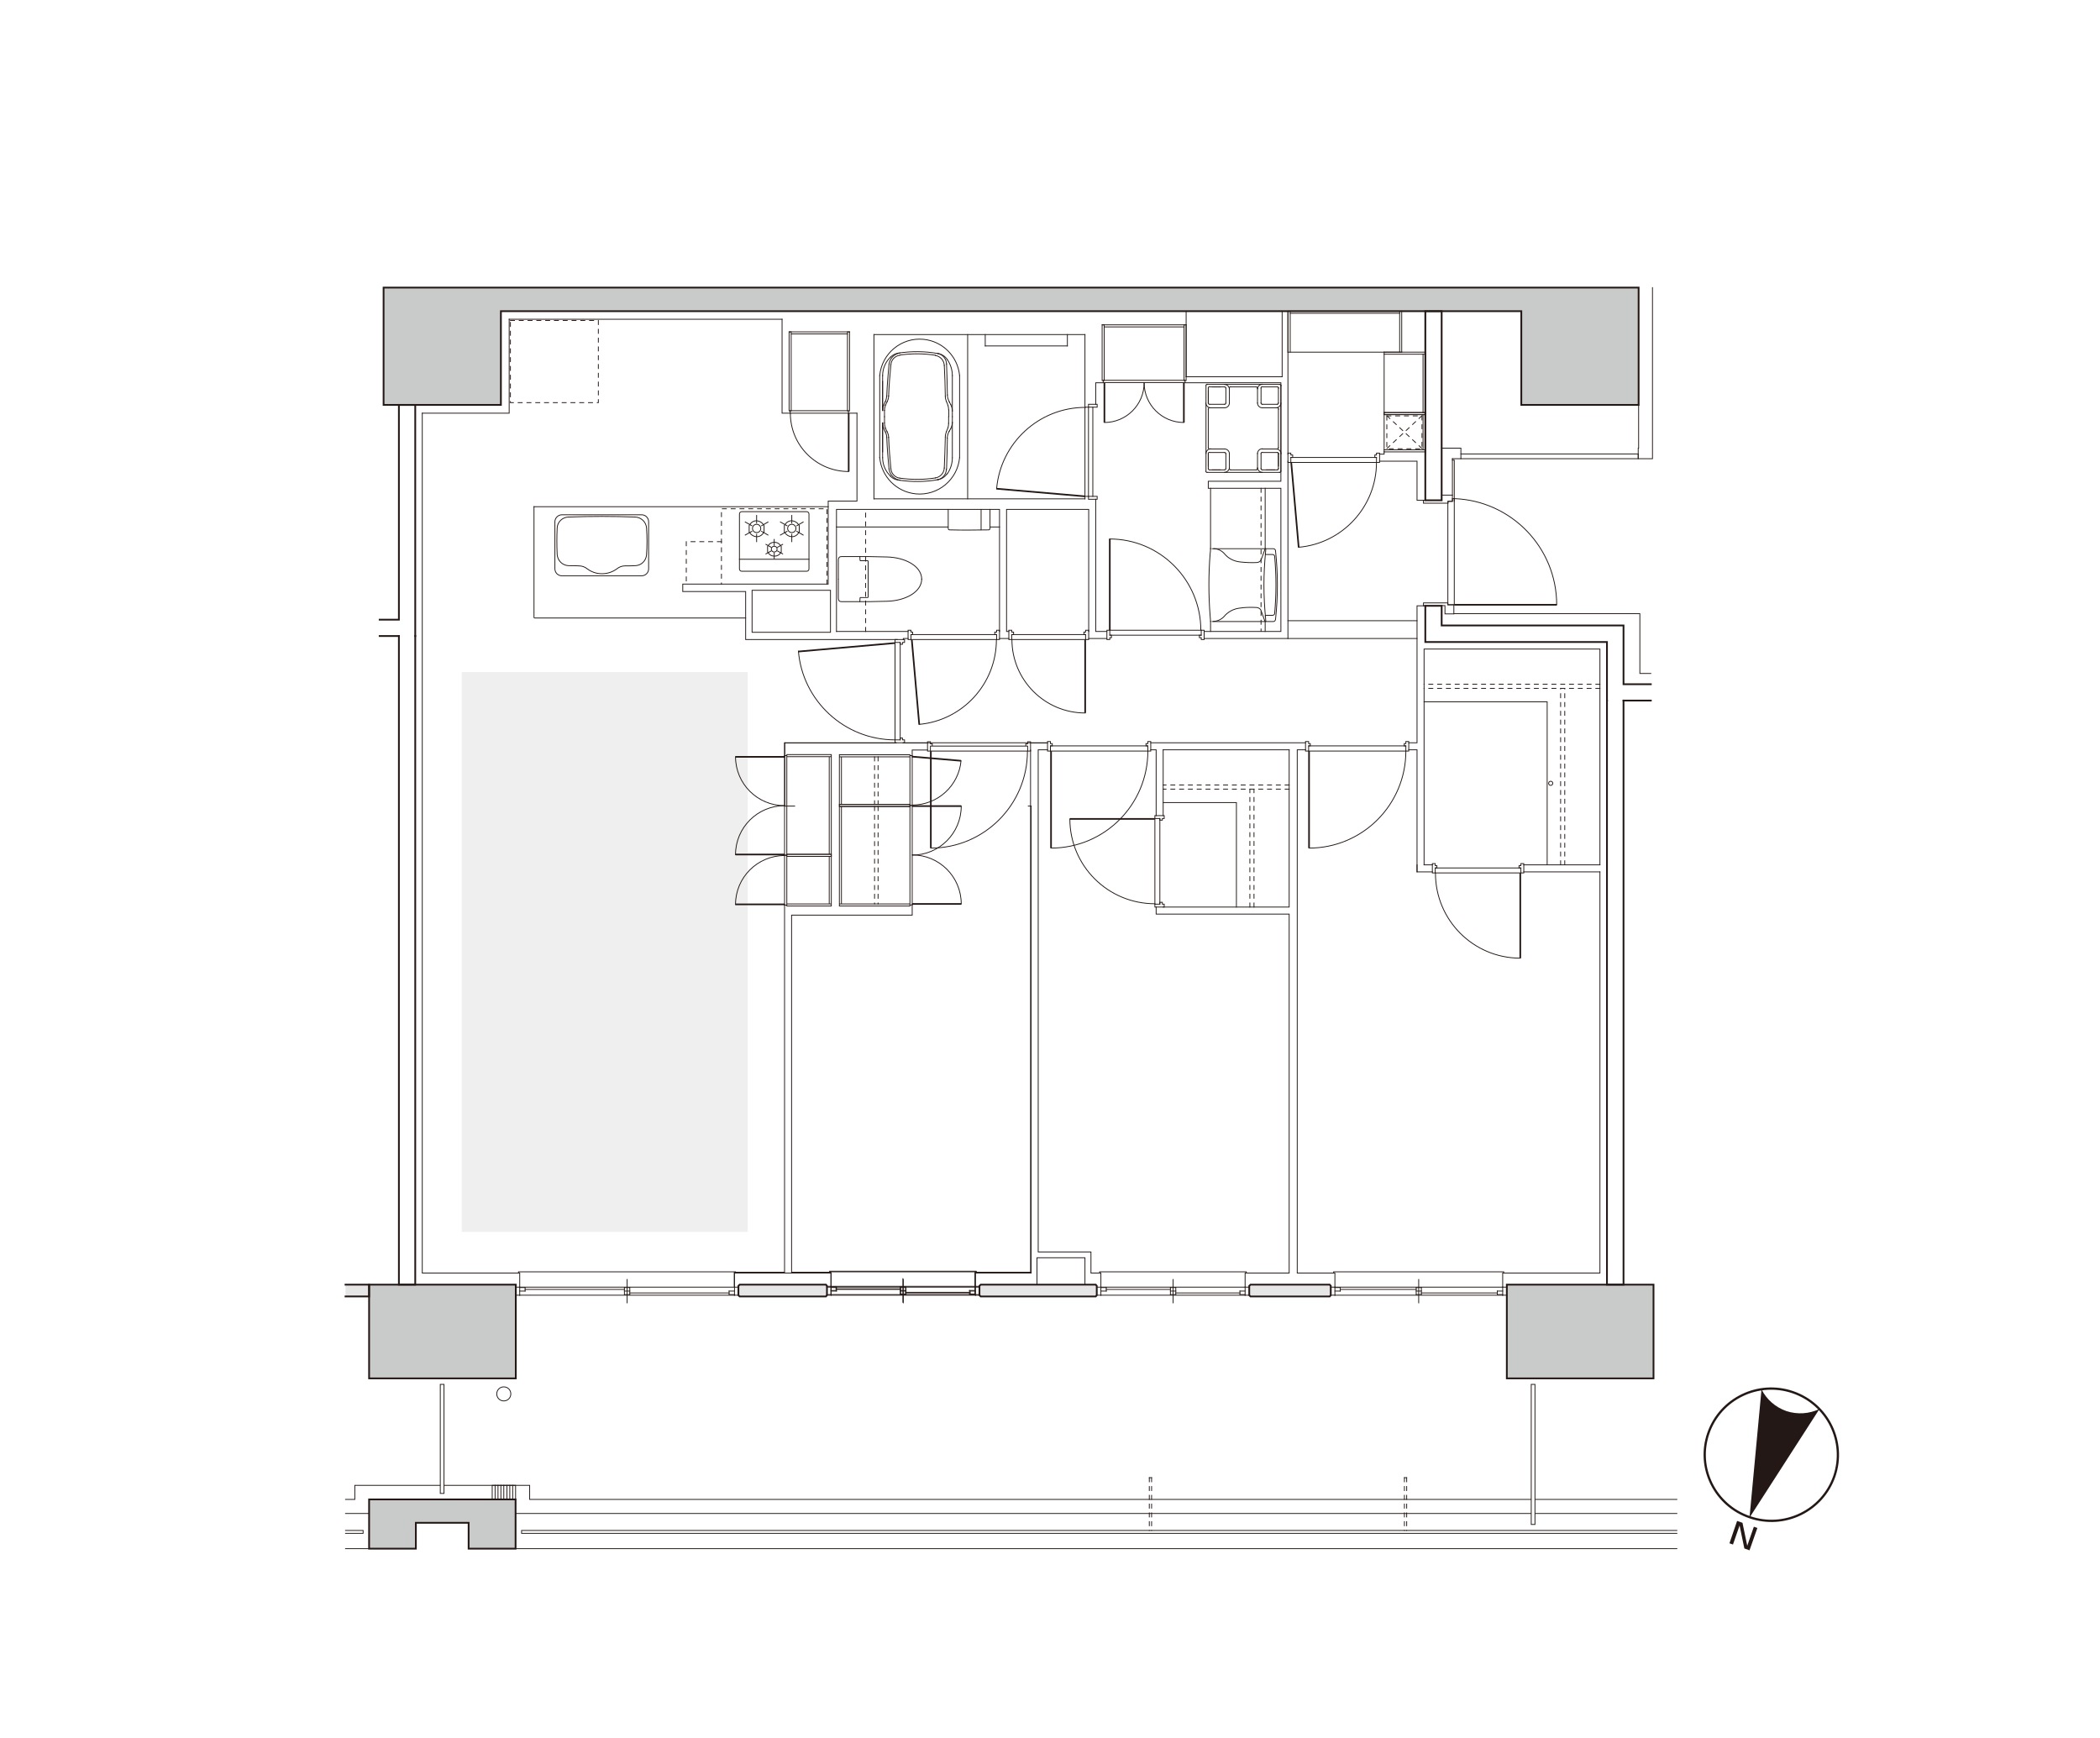 <?xml version="1.0" encoding="utf-8"?>
<!-- Generator: Adobe Illustrator 27.2.0, SVG Export Plug-In . SVG Version: 6.00 Build 0)  -->
<svg version="1.1" id="レイヤー_1" xmlns="http://www.w3.org/2000/svg" xmlns:xlink="http://www.w3.org/1999/xlink" x="0px"
	 y="0px" viewBox="0 0 1015 840" style="enable-background:new 0 0 1015 840;" xml:space="preserve">
<style type="text/css">
	.st0{fill:none;}
	.st1{fill:#F0EFEF;}
	.st2{fill:none;stroke:#231815;stroke-width:1.09;stroke-linecap:square;}
	.st3{fill:#231815;}
	.st4{fill:#C9CACA;}
	.st5{fill:url(#SVGID_00000173122248992775322810000011168315731445947285_);}
	.st6{fill:url(#SVGID_00000012455805054005795110000017467773807071230871_);}
	.st7{fill:url(#SVGID_00000168812701969464302710000009383798352536838330_);}
	.st8{fill:#E6E6E6;}
	.st9{fill:none;stroke:#231815;stroke-width:0.85;stroke-linecap:square;}
	.st10{fill:none;stroke:#231815;stroke-width:0.4;stroke-linecap:square;}
	.st11{fill:none;stroke:#231815;stroke-width:0.79;}
	.st12{fill:none;stroke:#231815;stroke-width:0.4;stroke-linecap:square;stroke-dasharray:0,0,1.98,2.26;}
	.st13{fill:none;stroke:#231815;stroke-width:0.4;stroke-linecap:square;stroke-dasharray:0,0,1.98,2.27;}
	.st14{fill:#FFFFFF;stroke:#231815;stroke-width:0.4;stroke-linecap:square;}
</style>
<pattern  y="776.7" width="1015" height="713.4" patternUnits="userSpaceOnUse" id="SVGID_0000002397818705772508520" viewBox="0 -713.4 1015 713.4" style="overflow:visible;">
	<g>
		<rect y="-713.4" class="st0" width="1015" height="713.4"/>
	</g>
</pattern>
<pattern  y="776.7" width="1015" height="713.4" patternUnits="userSpaceOnUse" id="SVGID_0000017603236034943110438" viewBox="0 -713.4 1015 713.4" style="overflow:visible;">
	<g>
		<rect y="-713.4" class="st0" width="1015" height="713.4"/>
	</g>
</pattern>
<pattern  y="776.7" width="1015" height="713.4" patternUnits="userSpaceOnUse" id="SVGID_1_" viewBox="0 -713.4 1015 713.4" style="overflow:visible;">
	<g>
		<rect y="-713.4" class="st0" width="1015" height="713.4"/>
	</g>
</pattern>
<g id="_サムネイル用">
	<rect x="223.2" y="324.8" class="st1" width="138.2" height="270.6"/>
	<g id="_イヤー_1">
		<g id="_位_タイトル">
			<g>
				<path class="st2" d="M825.7,692.7c5.8-16.7,24.1-25.6,40.9-19.8s25.7,23.9,20,40.6c-5.8,16.7-24.1,25.6-40.9,19.8
					C828.9,727.6,819.9,709.4,825.7,692.7L825.7,692.7z"/>
				<path class="st3" d="M863.4,682c-5.4-1.9-9.6-5.7-12-10.5l-5.8,62l33.8-52.5C874.6,683.3,868.9,683.8,863.4,682z"/>
				<path class="st3" d="M843.1,748.4l-2.3-11.1l-3.2,9.2l-1.7-0.6l3.7-10.8l2.6,0.9l2.3,11.1l3.2-9.2l1.7,0.6l-3.8,10.8
					L843.1,748.4L843.1,748.4z"/>
			</g>
		</g>
	</g>
</g>
<g id="_躯体アミ">
	<rect x="178.4" y="620.9" class="st4" width="70.9" height="45.3"/>
	<rect x="728.3" y="620.9" class="st4" width="70.9" height="45.3"/>
	<polygon class="st4" points="792,195.7 792,139 185.4,139 185.4,195.7 242.1,195.7 242.1,150.4 735.3,150.4 735.3,195.7 	"/>
	<g id="LINE">
		
			<pattern  id="SVGID_00000055693447315682375790000018343620410208994446_" xlink:href="#SVGID_1_" patternTransform="matrix(1.224636e-16 2 2 -1.224636e-16 -4073.248 7329.527)">
		</pattern>
		
			<rect x="688.9" y="150.4" style="fill:url(#SVGID_00000055693447315682375790000018343620410208994446_);" width="7.9" height="91.4"/>
	</g>
	
		<pattern  id="SVGID_00000065783907062602925750000014336769103598946722_" xlink:href="#SVGID_0000002397818705772508520" patternTransform="matrix(1.224636e-16 2 2 -1.224636e-16 -4073.248 7187.127)">
	</pattern>
	<polygon style="fill:url(#SVGID_00000065783907062602925750000014336769103598946722_);" points="784.7,330.7 784.7,302.3 
		696.8,302.3 696.8,292.8 688.9,292.8 688.9,310.3 776.7,310.3 776.7,338.6 776.7,620.9 784.7,620.9 784.7,338.6 797.9,338.6 
		797.9,330.7 	"/>
	
		<pattern  id="SVGID_00000060732986828753715950000000312453045347251116_" xlink:href="#SVGID_0000017603236034943110438" patternTransform="matrix(1.224636e-16 2 2 -1.224636e-16 -4578.648 7284.227)">
	</pattern>
	<polygon style="fill:url(#SVGID_00000060732986828753715950000000312453045347251116_);" points="192.8,195.7 192.8,299.5 
		183.5,299.5 183.5,307.4 192.8,307.4 192.8,620.9 200.7,620.9 200.7,307.4 200.7,195.7 	"/>
	<polygon class="st8" points="357.5,620.9 356.9,621.5 356.9,626 357.5,626.6 399.2,626.6 399.7,626 399.7,621.5 399.2,620.9 	"/>
	<polygon class="st8" points="604.4,620.9 603.8,621.5 603.8,626 604.4,626.6 642.7,626.6 643.2,626 643.2,621.5 642.7,620.9 	"/>
	<polygon class="st8" points="474,620.9 473.4,621.5 473.4,626 474,626.6 529.6,626.6 530.1,626 530.1,621.5 529.6,620.9 	"/>
	<rect x="167" y="620.9" class="st8" width="11.3" height="5.7"/>
	<g id="LWPOLYLINE">
		<polygon class="st4" points="201,748.5 201,736 226.5,736 226.5,748.5 249.2,748.5 249.2,724.7 201,724.7 201,724.7 178.4,724.7 
			178.4,748.5 		"/>
	</g>
</g>
<g id="_躯体">
	<rect x="178.4" y="620.9" class="st9" width="70.9" height="45.3"/>
	<rect x="728.3" y="620.9" class="st9" width="70.9" height="45.3"/>
	<polygon class="st9" points="792,195.7 792,139 185.4,139 185.4,195.7 242.1,195.7 242.1,150.4 735.3,150.4 735.3,195.7 	"/>
	<g id="LINE-2">
		<rect x="688.9" y="150.4" class="st9" width="7.9" height="91.4"/>
	</g>
	<g id="LINE-3">
		<polyline class="st9" points="200.7,307.4 200.7,620.9 192.8,620.9 192.8,307.4 		"/>
	</g>
	<g id="LINE-4">
		<polyline class="st9" points="784.7,338.6 784.7,620.9 776.7,620.9 776.7,338.6 		"/>
	</g>
	<g id="LINE-5">
		<line class="st9" x1="784.7" y1="338.6" x2="797.9" y2="338.6"/>
		<polyline class="st9" points="797.9,330.7 784.7,330.7 784.7,302.3 696.8,302.3 696.8,292.8 688.9,292.8 688.9,310.3 776.7,310.3 
			776.7,338.6 		"/>
	</g>
	<g id="LINE-6">
		<polyline class="st9" points="200.7,307.4 200.7,195.7 192.8,195.7 192.8,299.5 183.5,299.5 		"/>
		<line class="st9" x1="183.5" y1="307.4" x2="192.8" y2="307.4"/>
	</g>
	<polygon class="st9" points="357.5,620.9 356.9,621.5 356.9,626 357.5,626.6 399.2,626.6 399.7,626 399.7,621.5 399.2,620.9 	"/>
	<polygon class="st9" points="604.4,620.9 603.8,621.5 603.8,626 604.4,626.6 642.7,626.6 643.2,626 643.2,621.5 642.7,620.9 	"/>
	<polygon class="st9" points="474,620.9 473.4,621.5 473.4,626 474,626.6 529.6,626.6 530.1,626 530.1,621.5 529.6,620.9 	"/>
	<polyline class="st9" points="167,620.9 178.4,620.9 178.4,626.6 167,626.6 	"/>
	<g id="LWPOLYLINE-2">
		<polygon class="st9" points="201,748.5 201,736 226.5,736 226.5,748.5 249.2,748.5 249.2,724.7 201,724.7 201,724.7 178.4,724.7 
			178.4,748.5 		"/>
	</g>
</g>
<g id="_躯体ライン">
	<g>
		<polyline class="st10" points="401.6,621.7 401.6,614.9 382.6,614.9 382.6,442.3 440.9,442.3 440.9,437.1 		"/>
		<polyline class="st10" points="471.2,621.7 471.2,614.9 498.1,614.9 498.1,362.5 		"/>
		<polyline class="st10" points="354.9,621.7 354.9,614.9 379.2,614.9 379.2,437.1 		"/>
		<polyline class="st10" points="379.2,365.8 379.2,359.1 433,359.1 		"/>
		<polyline class="st10" points="440.9,365.8 440.9,362.5 448.3,362.5 		"/>
		<line class="st10" x1="448.3" y1="359.1" x2="436.4" y2="359.1"/>
		<line class="st10" x1="506" y1="359.1" x2="498.1" y2="359.1"/>
		<polyline class="st10" points="401,614.9 401,614.4 471.8,614.4 471.8,614.9 		"/>
		<line class="st10" x1="468.6" y1="625.4" x2="471.2" y2="625.4"/>
		<line class="st10" x1="437.7" y1="624.6" x2="468.6" y2="624.6"/>
		<line class="st10" x1="468.6" y1="623.7" x2="471.2" y2="623.7"/>
		<line class="st10" x1="468.6" y1="623.7" x2="468.6" y2="625.4"/>
		<line class="st10" x1="435.1" y1="625.4" x2="437.7" y2="625.4"/>
		<line class="st10" x1="401.6" y1="622" x2="404.1" y2="622"/>
		<line class="st10" x1="404.1" y1="622.9" x2="435.1" y2="622.9"/>
		<line class="st10" x1="401.6" y1="623.7" x2="404.1" y2="623.7"/>
		<line class="st10" x1="404.1" y1="622" x2="404.1" y2="623.7"/>
		<line class="st10" x1="435.1" y1="622" x2="437.7" y2="622"/>
		<line class="st10" x1="435.1" y1="623.7" x2="437.7" y2="623.7"/>
		<line class="st10" x1="401.6" y1="621.7" x2="401.6" y2="625.7"/>
		<line class="st10" x1="471.2" y1="621.7" x2="471.2" y2="625.7"/>
		<line class="st10" x1="399.6" y1="621.7" x2="401.6" y2="621.7"/>
		<line class="st10" x1="399.6" y1="625.7" x2="401.6" y2="625.7"/>
		<line class="st10" x1="473.2" y1="621.7" x2="471.2" y2="621.7"/>
		<line class="st10" x1="473.2" y1="625.7" x2="471.2" y2="625.7"/>
		<line class="st10" x1="471.2" y1="621.7" x2="401.6" y2="621.7"/>
		<line class="st10" x1="435.1" y1="622" x2="435.1" y2="625.4"/>
		<line class="st10" x1="436.4" y1="618" x2="436.4" y2="629.4"/>
		<line class="st10" x1="437.7" y1="622" x2="437.7" y2="625.4"/>
		<line class="st10" x1="401.6" y1="625.7" x2="471.2" y2="625.7"/>
		<line class="st11" x1="449.9" y1="363" x2="449.9" y2="409.9"/>
		<path class="st10" d="M496.7,360.6h-47 M496.7,363h-47 M448.3,358.5h1.4v1h0.9v1.1h-0.9v2.4h-1.4V358.5L448.3,358.5z M498.1,358.5
			h-1.4v1h-0.9v1.1h0.9v2.4h1.4V358.5L498.1,358.5z M449.9,409.9c25.8,0,46.7-21,46.7-46.8"/>
		<line class="st11" x1="464.6" y1="436.9" x2="440.9" y2="436.9"/>
		<path class="st10" d="M440.9,413.2c13.1,0,23.7,10.6,23.7,23.7"/>
		<line class="st11" x1="464.6" y1="389.6" x2="440.9" y2="389.6"/>
		<path class="st10" d="M440.9,437.4h-1.1v-48.1h1.1V437.4z M405.7,389.8h34.1v-1h-34.1V389.8z M405.7,437.9h34.1v-1h-34.1V437.9z
			 M406.7,389.8v47.1 M405.7,388.8v49.1 M464.6,389.6c0,13.1-10.6,23.7-23.7,23.7"/>
		<path class="st12" d="M424.4,389.8v47.1 M422.7,389.8v47.1"/>
		<line class="st11" x1="464.5" y1="367.7" x2="440.9" y2="365.7"/>
		<path class="st10" d="M440.9,389.3h-1.1v-24.1h1.1V389.3z M405.7,389.8h34.1v-1h-34.1V389.8z M405.7,365.8h34.1v-1h-34.1V365.8z
			 M406.7,365.8v23 M405.7,364.7v25.1 M464.5,367.7c-1.1,12-11.2,21.4-23.6,21.4"/>
		<path class="st12" d="M424.4,365.8v22.7 M422.7,365.8v22.7"/>
		<line class="st11" x1="355.5" y1="365.8" x2="379.2" y2="365.8"/>
		<path class="st10" d="M379.2,389.4c-13.1,0-23.7-10.6-23.7-23.7"/>
		<line class="st11" x1="355.5" y1="413" x2="379.2" y2="413"/>
		<path class="st10" d="M379.2,365.2h1.1v48.1h-1.1V365.2z M401.8,412.9h-21.5v1h21.5V412.9z M401.8,364.7h-21.5v1h21.5V364.7z
			 M400.8,412.8v-47.1 M401.8,413.9v-49.1 M355.5,413.1c0-13.1,10.6-23.7,23.7-23.7"/>
		<line class="st11" x1="355.5" y1="437.1" x2="379.2" y2="437.1"/>
		<path class="st10" d="M379.2,413.4h1.1v24.1h-1.1V413.4z M401.8,412.9h-21.5v1h21.5V412.9z M401.8,436.9h-21.5v1h21.5V436.9z
			 M400.8,436.9v-23 M401.8,437.9v-25.1 M355.5,437.2c0-13.1,10.6-23.7,23.7-23.7"/>
	</g>
</g>
<g id="_ライン">
	<g>
		<g>
			<line class="st10" x1="251.2" y1="626" x2="355" y2="626"/>
			<line class="st10" x1="304.4" y1="622.3" x2="304.4" y2="625.7"/>
			<line class="st10" x1="303.1" y1="618.4" x2="303.1" y2="629.7"/>
			<line class="st10" x1="301.8" y1="622.3" x2="301.8" y2="625.7"/>
			<line class="st10" x1="355" y1="622.1" x2="251.2" y2="622.1"/>
			<line class="st10" x1="356.9" y1="626" x2="355" y2="626"/>
			<line class="st10" x1="356.9" y1="622.1" x2="355" y2="622.1"/>
			<line class="st10" x1="249.2" y1="626" x2="251.2" y2="626"/>
			<line class="st10" x1="249.2" y1="622.1" x2="251.2" y2="622.1"/>
			<line class="st10" x1="355" y1="622.1" x2="355" y2="626"/>
			<line class="st10" x1="251.2" y1="622.1" x2="251.2" y2="626"/>
			<line class="st10" x1="301.8" y1="624" x2="304.4" y2="624"/>
			<line class="st10" x1="301.8" y1="622.3" x2="304.4" y2="622.3"/>
			<line class="st10" x1="253.8" y1="622.3" x2="253.8" y2="624"/>
			<line class="st10" x1="251.2" y1="624" x2="253.8" y2="624"/>
			<line class="st10" x1="253.8" y1="623.2" x2="301.8" y2="623.2"/>
			<line class="st10" x1="251.2" y1="622.3" x2="253.8" y2="622.3"/>
			<line class="st10" x1="301.8" y1="625.7" x2="304.4" y2="625.7"/>
			<line class="st10" x1="352.4" y1="624" x2="352.4" y2="625.7"/>
			<line class="st10" x1="352.4" y1="624" x2="355" y2="624"/>
			<line class="st10" x1="304.4" y1="624.9" x2="352.4" y2="624.9"/>
			<line class="st10" x1="352.4" y1="625.7" x2="355" y2="625.7"/>
		</g>
		<g id="LINE-7">
			<polyline class="st10" points="250.6,615.3 250.6,614.7 355.5,614.7 355.5,615.3 			"/>
		</g>
	</g>
	<g>
		<g>
			<line class="st10" x1="645.2" y1="626" x2="726.3" y2="626"/>
			<line class="st10" x1="687" y1="622.3" x2="687" y2="625.7"/>
			<line class="st10" x1="685.7" y1="618.4" x2="685.7" y2="629.7"/>
			<line class="st10" x1="684.5" y1="622.3" x2="684.5" y2="625.7"/>
			<line class="st10" x1="726.3" y1="622.1" x2="645.2" y2="622.1"/>
			<line class="st10" x1="728.3" y1="626" x2="726.3" y2="626"/>
			<line class="st10" x1="728.3" y1="622.1" x2="726.3" y2="622.1"/>
			<line class="st10" x1="643.2" y1="626" x2="645.2" y2="626"/>
			<line class="st10" x1="643.2" y1="622.1" x2="645.2" y2="622.1"/>
			<line class="st10" x1="726.3" y1="622.1" x2="726.3" y2="626"/>
			<line class="st10" x1="645.2" y1="622.1" x2="645.2" y2="626"/>
			<line class="st10" x1="684.5" y1="624" x2="687" y2="624"/>
			<line class="st10" x1="684.5" y1="622.3" x2="687" y2="622.3"/>
			<line class="st10" x1="647.8" y1="622.3" x2="647.8" y2="624"/>
			<line class="st10" x1="645.2" y1="624" x2="647.8" y2="624"/>
			<line class="st10" x1="647.8" y1="623.2" x2="684.5" y2="623.2"/>
			<line class="st10" x1="645.2" y1="622.3" x2="647.8" y2="622.3"/>
			<line class="st10" x1="684.5" y1="625.7" x2="687" y2="625.7"/>
			<line class="st10" x1="723.7" y1="624" x2="723.7" y2="625.7"/>
			<line class="st10" x1="723.7" y1="624" x2="726.3" y2="624"/>
			<line class="st10" x1="687" y1="624.9" x2="723.7" y2="624.9"/>
			<line class="st10" x1="723.7" y1="625.7" x2="726.3" y2="625.7"/>
		</g>
		<g id="LINE-8">
			<polyline class="st10" points="644.6,615.3 644.6,614.7 726.8,614.7 726.8,615.3 			"/>
		</g>
	</g>
	<g>
		<g>
			<line class="st10" x1="532.1" y1="626" x2="601.8" y2="626"/>
			<line class="st10" x1="568.3" y1="622.3" x2="568.3" y2="625.7"/>
			<line class="st10" x1="567" y1="618.4" x2="567" y2="629.7"/>
			<line class="st10" x1="565.7" y1="622.3" x2="565.7" y2="625.7"/>
			<line class="st10" x1="601.8" y1="622.1" x2="532.1" y2="622.1"/>
			<line class="st10" x1="603.8" y1="626" x2="601.8" y2="626"/>
			<line class="st10" x1="603.8" y1="622.1" x2="601.8" y2="622.1"/>
			<line class="st10" x1="530.1" y1="626" x2="532.1" y2="626"/>
			<line class="st10" x1="530.1" y1="622.1" x2="532.1" y2="622.1"/>
			<line class="st10" x1="601.8" y1="622.1" x2="601.8" y2="626"/>
			<line class="st10" x1="532.1" y1="622.1" x2="532.1" y2="626"/>
			<line class="st10" x1="565.7" y1="624" x2="568.3" y2="624"/>
			<line class="st10" x1="565.7" y1="622.3" x2="568.3" y2="622.3"/>
			<line class="st10" x1="534.7" y1="622.3" x2="534.7" y2="624"/>
			<line class="st10" x1="532.1" y1="624" x2="534.7" y2="624"/>
			<line class="st10" x1="534.7" y1="623.2" x2="565.7" y2="623.2"/>
			<line class="st10" x1="532.1" y1="622.3" x2="534.7" y2="622.3"/>
			<line class="st10" x1="565.7" y1="625.7" x2="568.3" y2="625.7"/>
			<line class="st10" x1="599.3" y1="624" x2="599.3" y2="625.7"/>
			<line class="st10" x1="599.3" y1="624" x2="601.8" y2="624"/>
			<line class="st10" x1="568.3" y1="624.9" x2="599.3" y2="624.9"/>
			<line class="st10" x1="599.3" y1="625.7" x2="601.8" y2="625.7"/>
		</g>
		<g id="LINE-9">
			<polyline class="st10" points="531.5,615.3 531.5,614.7 602.4,614.7 602.4,615.3 			"/>
		</g>
	</g>
	<g>
		<g>
			<line class="st10" x1="401.7" y1="626" x2="471.5" y2="626"/>
			<line class="st10" x1="437.9" y1="622.3" x2="437.9" y2="625.7"/>
			<line class="st10" x1="436.6" y1="618.4" x2="436.6" y2="629.7"/>
			<line class="st10" x1="435.3" y1="622.3" x2="435.3" y2="625.7"/>
			<line class="st10" x1="471.5" y1="622.1" x2="401.7" y2="622.1"/>
			<line class="st10" x1="473.4" y1="626" x2="471.5" y2="626"/>
			<line class="st10" x1="473.4" y1="622.1" x2="471.5" y2="622.1"/>
			<line class="st10" x1="399.7" y1="626" x2="401.7" y2="626"/>
			<line class="st10" x1="399.7" y1="622.1" x2="401.7" y2="622.1"/>
			<line class="st10" x1="471.5" y1="622.1" x2="471.5" y2="626"/>
			<line class="st10" x1="401.7" y1="622.1" x2="401.7" y2="626"/>
			<line class="st10" x1="435.3" y1="624" x2="437.9" y2="624"/>
			<line class="st10" x1="435.3" y1="622.3" x2="437.9" y2="622.3"/>
			<line class="st10" x1="404.3" y1="622.3" x2="404.3" y2="624"/>
			<line class="st10" x1="401.7" y1="624" x2="404.3" y2="624"/>
			<line class="st10" x1="404.3" y1="623.2" x2="435.3" y2="623.2"/>
			<line class="st10" x1="401.7" y1="622.3" x2="404.3" y2="622.3"/>
			<line class="st10" x1="435.3" y1="625.7" x2="437.9" y2="625.7"/>
			<line class="st10" x1="468.9" y1="624" x2="468.9" y2="625.7"/>
			<line class="st10" x1="468.9" y1="624" x2="471.5" y2="624"/>
			<line class="st10" x1="437.9" y1="624.9" x2="468.9" y2="624.9"/>
			<line class="st10" x1="468.9" y1="625.7" x2="471.5" y2="625.7"/>
		</g>
		<g id="LINE-10">
			<polyline class="st10" points="401.2,615.3 401.2,614.7 472,614.7 472,615.3 			"/>
		</g>
	</g>
	<g id="LINE-11">
		<polyline class="st10" points="582,308.6 622.5,308.6 622.5,222.9 		"/>
	</g>
	<line class="st10" x1="535" y1="308.6" x2="526.2" y2="308.6"/>
	<line class="st10" x1="529.6" y1="305.2" x2="529.6" y2="305.2"/>
	<g id="LINE-12">
		<line class="st10" x1="487.6" y1="308.6" x2="483.1" y2="308.6"/>
	</g>
	<g id="LINE-13">
		<line class="st10" x1="506.3" y1="359" x2="436.6" y2="359"/>
	</g>
	<g id="LINE-14">
		<polyline class="st10" points="582,305.2 619.1,305.2 619.1,236 584,236 584,232.6 619.1,232.6 619.1,185 572.8,185 		"/>
	</g>
	<line class="st10" x1="410.2" y1="199.7" x2="414.1" y2="199.7"/>
	<polyline class="st10" points="204.1,199.7 246.1,199.7 246.1,154.3 	"/>
	<g id="LINE-15">
		<polyline class="st10" points="666.8,219.5 669,219.5 669,218.4 		"/>
		<polyline class="st10" points="622.5,219.5 622.5,150.4 688.9,150.4 688.9,219.5 		"/>
	</g>
	<g id="LINE-16">
		<polyline class="st10" points="529.6,241.3 529.6,305.2 535,305.2 		"/>
	</g>
	<g id="LINE-17">
		<polyline class="st10" points="688.9,292.8 684.9,292.8 684.9,313.7 684.9,313.7 684.9,359 680.9,359 		"/>
	</g>
	<g id="LINE-18">
		<polyline class="st10" points="688.9,241.8 684.9,241.8 684.9,222.9 666.8,222.9 		"/>
	</g>
	<g id="LINE-19">
		<polyline class="st10" points="378,154.3 378,199.7 381.9,199.7 		"/>
		<line class="st10" x1="378" y1="154.3" x2="246.1" y2="154.3"/>
		<polyline class="st10" points="433.7,309.1 360.4,309.1 360.4,285.9 330,285.9 330,282.3 400.3,282.3 400.3,242.2 414.2,242.2 
			414.2,199.7 		"/>
	</g>
	<g id="LINE-20">
		<polyline class="st10" points="558.8,394.2 558.8,362.4 558.8,362.4 556.2,362.4 		"/>
		<line class="st10" x1="562.2" y1="394.2" x2="562.2" y2="362.4"/>
		<polyline class="st10" points="623.1,362.4 623.1,438.4 562.2,438.4 		"/>
		<line class="st10" x1="623.1" y1="362.4" x2="562.2" y2="362.4"/>
	</g>
	<g id="LINE-21">
		<polyline class="st10" points="529.6,195.4 529.6,185 533.2,185 		"/>
	</g>
	<g id="LINE-22">
		<polyline class="st10" points="404.3,305.2 404.3,246.2 483.1,246.2 483.1,305.2 483.1,305.2 		"/>
		<line class="st10" x1="438.9" y1="305.2" x2="404.3" y2="305.2"/>
	</g>
	<g id="LINE-23">
		<polyline class="st10" points="436.6,309.1 436.6,308.6 438.9,308.6 		"/>
	</g>
	<g id="LINE-24">
		<line class="st10" x1="631" y1="359" x2="556.2" y2="359"/>
	</g>
	<g id="LINE-25">
		<polyline class="st10" points="688.3,418 688.3,313.7 773.3,313.7 773.3,418 		"/>
		<line class="st10" x1="692.3" y1="418" x2="688.3" y2="418"/>
		<line class="st10" x1="773.3" y1="418" x2="736.5" y2="418"/>
	</g>
	<g id="LINE-26">
		<polyline class="st10" points="684.9,421.4 684.9,362.4 680.9,362.4 		"/>
		<polyline class="st10" points="692.3,421.4 684.9,421.4 684.9,418 		"/>
		<line class="st10" x1="773.3" y1="421.4" x2="736.5" y2="421.4"/>
	</g>
	<g id="LINE-27">
		<polyline class="st10" points="487.6,305.2 486.5,305.2 486.5,246.2 526.2,246.2 526.2,305.2 		"/>
	</g>
	<g id="LINE-28">
		<line class="st10" x1="379.3" y1="359" x2="433.2" y2="359"/>
		<line class="st10" x1="379.3" y1="389.6" x2="379.3" y2="359"/>
		<polyline class="st10" points="355,622.1 355,615.3 382.7,615.3 		"/>
	</g>
	<g id="LINE-29">
		<polyline class="st10" points="251.2,622.1 251.2,615.3 204.1,615.3 204.1,199.7 		"/>
	</g>
	<g id="LINE-30">
		<line class="st10" x1="498.4" y1="389.6" x2="497" y2="389.6"/>
		<line class="st10" x1="498.4" y1="615.3" x2="498.4" y2="389.6"/>
		<polyline class="st10" points="471.5,622.1 471.5,615.3 498.4,615.3 		"/>
	</g>
	<g id="LINE-31">
		<line class="st10" x1="379.3" y1="389.6" x2="384.1" y2="389.6"/>
		<polyline class="st10" points="401.7,622.1 401.7,615.3 382.7,615.3 		"/>
	</g>
	<g id="LINE-32">
		<polyline class="st10" points="601.8,622.1 601.8,615.3 623.1,615.3 623.1,441.8 558.8,441.8 558.8,438.4 		"/>
	</g>
	<g id="LINE-33">
		<polyline class="st10" points="506.3,362.4 501.8,362.4 501.8,605.1 527.3,605.1 527.3,615.3 532.1,615.3 532.1,622.1 		"/>
	</g>
	<g id="LINE-34">
		<polyline class="st10" points="726.3,622.1 726.3,615.3 773.3,615.3 773.3,421.4 		"/>
	</g>
	<g id="LINE-35">
		<polyline class="st10" points="645.2,622.1 645.2,615.3 627,615.3 627,362.4 631,362.4 		"/>
	</g>
	<g>
		<g>
			<line class="st11" x1="632.7" y1="363" x2="632.7" y2="409.9"/>
			<path class="st10" d="M632.7,409.9c25.9,0,46.8-21,46.8-46.9"/>
		</g>
		<g>
			<polygon class="st10" points="680.9,358.4 679.5,358.4 679.5,359.4 678.7,359.4 678.7,360.5 679.5,360.5 679.5,363 680.9,363 			
				"/>
			<polygon class="st10" points="631,358.4 632.5,358.4 632.5,359.4 633.3,359.4 633.3,360.5 632.5,360.5 632.5,363 631,363 			"/>
			<line class="st10" x1="679.5" y1="363" x2="632.5" y2="363"/>
			<line class="st10" x1="679.5" y1="360.5" x2="632.5" y2="360.5"/>
		</g>
	</g>
	<g>
		<g>
			<line class="st11" x1="508" y1="363" x2="508" y2="409.9"/>
			<path class="st10" d="M508,409.9c25.9,0,46.8-21,46.8-46.9"/>
		</g>
		<g>
			<polygon class="st10" points="556.2,358.4 554.8,358.4 554.8,359.4 553.9,359.4 553.9,360.5 554.8,360.5 554.8,363 556.2,363 			
				"/>
			<polygon class="st10" points="506.3,358.4 507.7,358.4 507.7,359.4 508.6,359.4 508.6,360.5 507.7,360.5 507.7,363 506.3,363 			
				"/>
			<line class="st10" x1="554.8" y1="363" x2="507.7" y2="363"/>
			<line class="st10" x1="554.8" y1="360.5" x2="507.7" y2="360.5"/>
		</g>
	</g>
	<g>
		<g>
			<line class="st11" x1="734.8" y1="421.9" x2="734.8" y2="463.1"/>
			<path class="st10" d="M734.8,463.1c-22.7,0-41-18.4-41-41.1"/>
		</g>
		<g>
			<polygon class="st10" points="692.3,417.4 693.7,417.4 693.7,418.4 694.5,418.4 694.5,419.5 693.7,419.5 693.7,421.9 
				692.3,421.9 			"/>
			<polygon class="st10" points="736.5,417.4 735.1,417.4 735.1,418.4 734.2,418.4 734.2,419.5 735.1,419.5 735.1,421.9 
				736.5,421.9 			"/>
			<line class="st10" x1="693.7" y1="421.9" x2="735.1" y2="421.9"/>
			<line class="st10" x1="693.7" y1="419.5" x2="735.1" y2="419.5"/>
		</g>
	</g>
	<g>
		<g>
			<line class="st11" x1="558.2" y1="395.8" x2="517.1" y2="395.8"/>
			<path class="st10" d="M517.1,395.8c0,22.7,18.4,41,41.1,41"/>
		</g>
		<g>
			<polygon class="st10" points="562.7,438.4 562.7,437 561.8,437 561.8,436.1 560.6,436.1 560.6,437 558.2,437 558.2,438.4 			"/>
			<polygon class="st10" points="562.7,394.2 562.7,395.6 561.8,395.6 561.8,396.4 560.6,396.4 560.6,395.6 558.2,395.6 
				558.2,394.2 			"/>
			<line class="st10" x1="558.2" y1="437" x2="558.2" y2="395.6"/>
			<line class="st10" x1="560.6" y1="437" x2="560.6" y2="395.6"/>
		</g>
	</g>
	<line class="st13" x1="773.3" y1="330.7" x2="688.3" y2="330.7"/>
	<line class="st13" x1="773.3" y1="332.7" x2="688.3" y2="332.7"/>
	<line class="st13" x1="756.3" y1="418" x2="756.3" y2="332.7"/>
	<line class="st13" x1="754.3" y1="418" x2="754.3" y2="332.7"/>
	<polyline class="st10" points="747.8,418 747.8,339.2 688.3,339.2 	"/>
	<line class="st13" x1="623.1" y1="379.4" x2="562.2" y2="379.4"/>
	<line class="st13" x1="623.1" y1="381.4" x2="562.2" y2="381.4"/>
	<line class="st13" x1="606.1" y1="438.4" x2="606.1" y2="381.4"/>
	<line class="st13" x1="604.1" y1="438.4" x2="604.1" y2="381.4"/>
	<polyline class="st10" points="597.6,438.4 597.6,387.9 562.2,387.9 	"/>
	<g>
		<g>
			<line class="st11" x1="432.6" y1="310.8" x2="385.9" y2="314.9"/>
			<path class="st10" d="M385.9,314.7c2,24,22.2,42.9,46.7,42.9"/>
		</g>
		<g>
			<polygon class="st10" points="437.2,359 437.2,357.6 436.2,357.6 436.2,356.7 435.1,356.7 435.1,357.6 432.6,357.6 432.6,359 			
				"/>
			<polygon class="st10" points="437.2,309.1 437.2,310.5 436.2,310.5 436.2,311.4 435.1,311.4 435.1,310.5 432.6,310.5 
				432.6,309.1 			"/>
			<line class="st10" x1="432.6" y1="357.6" x2="432.6" y2="310.5"/>
			<line class="st10" x1="435.1" y1="357.6" x2="435.1" y2="310.5"/>
		</g>
	</g>
	<g>
		<polyline class="st10" points="688.9,241.8 688,241.8 688,243.2 699.9,243.2 699.9,242.3 702,242.3 702,239.3 696.8,239.3 		"/>
		<polyline class="st10" points="702,222.4 702.9,222.4 702.9,242.3 		"/>
		<polyline class="st10" points="688.9,292.8 688,292.8 688,291.4 699.8,291.4 699.8,292.3 702.7,292.3 702.7,296.7 698.4,296.7 
			698.4,292.7 696.8,292.7 		"/>
		<g>
			<polygon class="st10" points="702.9,292.3 699.8,292.3 699.8,242.3 702,242.3 702,241 702.9,241 			"/>
			<line class="st11" x1="702.9" y1="292.3" x2="752.4" y2="292.3"/>
			<path class="st10" d="M752.4,292.3c0-27.7-22-50.3-49.5-51.3"/>
		</g>
	</g>
	<line class="st10" x1="622.5" y1="300" x2="684.9" y2="300"/>
	<line class="st10" x1="622.5" y1="308.6" x2="684.9" y2="308.6"/>
	<g>
		<g>
			<line class="st11" x1="624.1" y1="223.6" x2="627.7" y2="264.6"/>
			<path class="st10" d="M627.7,264.5c21-1.8,37.6-19.5,37.6-41"/>
		</g>
		<g>
			<polygon class="st10" points="666.8,219 665.3,219 665.3,219.9 664.5,219.9 664.5,221.1 665.3,221.1 665.3,223.5 666.8,223.5 			
				"/>
			<polygon class="st10" points="622.5,219 623.9,219 623.9,219.9 624.8,219.9 624.8,221.1 623.9,221.1 623.9,223.5 622.5,223.5 			
				"/>
			<line class="st10" x1="665.3" y1="223.5" x2="623.9" y2="223.5"/>
			<line class="st10" x1="665.3" y1="221.1" x2="623.9" y2="221.1"/>
		</g>
	</g>
	<line class="st13" x1="609.5" y1="236" x2="609.5" y2="305.1"/>
	<g>
		<g>
			<g id="LWPOLYLINE-3">
				<line class="st10" x1="585.1" y1="265.2" x2="585.1" y2="236"/>
			</g>
			<g id="LWPOLYLINE-4">
				<line class="st10" x1="585.1" y1="305.2" x2="585.1" y2="300.3"/>
			</g>
			<g id="LWPOLYLINE-5">
				<path class="st10" d="M585.9,265.2h29.5c0.6,0,1.1,0.4,1.1,1c0.6,5.5,0.9,11,0.9,16.6s-0.3,11.1-0.9,16.6c-0.1,0.6-0.5,1-1.1,1
					h-29.5"/>
			</g>
			<g id="LWPOLYLINE-6">
				<path class="st10" d="M611.6,267.7c0,0.2,0.1,0.3,0.2,0.3l0,0h3.2c0.6,0,1.1,0.4,1.1,1c0.4,4.6,0.6,9.1,0.6,13.7
					s-0.2,9.1-0.6,13.7c0,0.6-0.5,1-1.1,1h-3.2c-0.2,0-0.3,0.1-0.3,0.3l0,0"/>
			</g>
			<g id="LWPOLYLINE-7">
				<path class="st10" d="M585.1,300.3c-0.1-0.9-0.1-1.7-0.2-2.6c-0.4-5-0.6-10-0.6-15s0.2-10,0.6-15c0.1-0.9,0.2-1.7,0.2-2.6"/>
			</g>
			<g id="LWPOLYLINE-8">
				<path class="st10" d="M611.8,300.3c0-0.5-0.1-1-0.1-1.4c-0.5-5.4-0.8-10.7-0.8-16.1s0.3-10.8,0.8-16.1c0-0.5,0.1-1,0.1-1.4"/>
			</g>
			<g id="LWPOLYLINE-9">
				<path class="st10" d="M586.5,300.3c1.9,0,3.8-0.9,5.1-2.3c1.9-2.3,4.7-3.8,7.7-4.1c2.6-0.4,5.2-0.4,7.8-0.3c0.7,0,1.5,0.3,2,0.8
					c0.2,0.2,0.3,0.4,0.4,0.7l1.9,5.2"/>
			</g>
			<g id="LWPOLYLINE-10">
				<path class="st10" d="M611.5,265.2l-1.9,5.2c-0.1,0.2-0.2,0.5-0.4,0.7c-0.5,0.5-1.2,0.8-2,0.8c-2.6,0.1-5.2,0-7.8-0.3
					c-3-0.3-5.8-1.7-7.7-4.1c-1.3-1.4-3.1-2.3-5.1-2.3"/>
			</g>
		</g>
		<g id="LWPOLYLINE-11">
			<line class="st10" x1="611.5" y1="236" x2="611.5" y2="265.2"/>
		</g>
		<g id="LWPOLYLINE-12">
			<line class="st10" x1="611.5" y1="300.3" x2="611.5" y2="305.2"/>
		</g>
	</g>
	<g>
		<g id="LINE-36">
			<line class="st10" x1="610.1" y1="187" x2="617.4" y2="187"/>
		</g>
		<g id="ARC">
			<path class="st10" d="M610.1,195.4c-0.3,0-0.6-0.2-0.6-0.6"/>
		</g>
		<g id="LINE-37">
			<line class="st10" x1="617.4" y1="197.1" x2="610.1" y2="197.1"/>
		</g>
		<g id="LINE-38">
			<line class="st10" x1="617.9" y1="216.4" x2="617.9" y2="197.7"/>
		</g>
		<g id="ARC-2">
			<path class="st10" d="M617.9,216.4c0,0.3-0.2,0.6-0.6,0.6"/>
		</g>
		<g id="LINE-39">
			<line class="st10" x1="617.9" y1="194.8" x2="617.9" y2="187.5"/>
		</g>
		<g id="LINE-40">
			<line class="st10" x1="582.9" y1="227.7" x2="582.9" y2="186.3"/>
		</g>
		<g id="LINE-41">
			<line class="st10" x1="584" y1="225.3" x2="584" y2="219.2"/>
		</g>
		<g id="LINE-42">
			<line class="st10" x1="584" y1="216.4" x2="584" y2="197.7"/>
		</g>
		<g id="ARC-3">
			<path class="st10" d="M584.6,217c-0.3,0-0.6-0.2-0.6-0.6"/>
		</g>
		<g id="LINE-43">
			<line class="st10" x1="584" y1="194.8" x2="584" y2="188.8"/>
		</g>
		<g id="LINE-44">
			<line class="st10" x1="583.4" y1="228.3" x2="618.6" y2="228.3"/>
		</g>
		<g id="LINE-45">
			<line class="st10" x1="585.9" y1="227.1" x2="589.8" y2="227.1"/>
		</g>
		<g id="LINE-46">
			<line class="st10" x1="594.8" y1="227.1" x2="607.2" y2="227.1"/>
		</g>
		<g id="ARC-4">
			<path class="st10" d="M607.8,226.5c0,0.3-0.2,0.6-0.6,0.6"/>
		</g>
		<g id="LINE-47">
			<line class="st10" x1="612.1" y1="227.1" x2="616.1" y2="227.1"/>
		</g>
		<g id="ARC-5">
			<path class="st10" d="M583.4,228.3c-0.3,0-0.6-0.2-0.6-0.6"/>
		</g>
		<g id="ARC-6">
			<path class="st10" d="M619.1,227.7c0,0.3-0.2,0.6-0.6,0.6"/>
		</g>
		<g id="LINE-48">
			<line class="st10" x1="583.4" y1="185.8" x2="618.6" y2="185.8"/>
		</g>
		<g id="LINE-49">
			<line class="st10" x1="585.9" y1="187" x2="589.8" y2="187"/>
		</g>
		<g id="LINE-50">
			<line class="st10" x1="594.8" y1="187" x2="607.2" y2="187"/>
		</g>
		<g id="ARC-7">
			<path class="st10" d="M607.2,187c0.3,0,0.6,0.2,0.6,0.6"/>
		</g>
		<g id="ARC-8">
			<path class="st10" d="M594.2,187.5c0-0.3,0.2-0.6,0.6-0.6"/>
		</g>
		<g id="ARC-9">
			<path class="st10" d="M617.4,187c0.3,0,0.6,0.2,0.6,0.6"/>
		</g>
		<g id="ARC-10">
			<path class="st10" d="M582.9,186.3c0-0.3,0.2-0.6,0.6-0.6"/>
		</g>
		<g id="ARC-11">
			<path class="st10" d="M618.6,185.8c0.3,0,0.6,0.2,0.6,0.6"/>
		</g>
		<g id="LINE-51">
			<line class="st10" x1="609.5" y1="194.8" x2="609.5" y2="187.5"/>
		</g>
		<g id="ARC-12">
			<path class="st10" d="M610.1,197.1c-1.2,0-2.3-1-2.3-2.3"/>
		</g>
		<g id="LINE-52">
			<line class="st10" x1="617.4" y1="195.4" x2="610.1" y2="195.4"/>
		</g>
		<g id="ARC-13">
			<path class="st10" d="M619.1,194.8c0,1.2-1,2.2-2.2,2.3"/>
		</g>
		<g id="ARC-14">
			<path class="st10" d="M617.9,194.8c0,0.3-0.2,0.6-0.6,0.6"/>
		</g>
		<g id="ARC-15">
			<path class="st10" d="M609.5,187.5c0-0.3,0.2-0.6,0.6-0.6"/>
		</g>
		<g id="ARC-16">
			<path class="st10" d="M584,187.5c0-0.3,0.2-0.6,0.6-0.6"/>
		</g>
		<g id="ARC-17">
			<path class="st10" d="M617.4,197.1c0.3,0,0.6,0.2,0.6,0.6"/>
		</g>
		<g id="LINE-53">
			<line class="st10" x1="607.8" y1="194.8" x2="607.8" y2="187.5"/>
		</g>
		<g id="ARC-18">
			<path class="st10" d="M607.8,187.9c0.1-1.2,1.1-2.1,2.3-2.2"/>
		</g>
		<g id="ARC-19">
			<path class="st10" d="M594.2,194.8c0,1.2-1,2.3-2.3,2.3"/>
		</g>
		<g id="LINE-54">
			<line class="st10" x1="591.9" y1="187" x2="584.6" y2="187"/>
		</g>
		<g id="LINE-55">
			<line class="st10" x1="584" y1="194.8" x2="584" y2="187.5"/>
		</g>
		<g id="LINE-56">
			<line class="st10" x1="592.5" y1="194.8" x2="592.5" y2="187.5"/>
		</g>
		<g id="ARC-20">
			<path class="st10" d="M592.5,194.8c0,0.3-0.2,0.6-0.6,0.6"/>
		</g>
		<g id="LINE-57">
			<line class="st10" x1="584.6" y1="195.4" x2="591.9" y2="195.4"/>
		</g>
		<g id="ARC-21">
			<path class="st10" d="M591.9,187c0.3,0,0.6,0.2,0.6,0.6"/>
		</g>
		<g id="ARC-22">
			<path class="st10" d="M610.1,228.3c-1.2,0-2.2-1-2.3-2.2"/>
		</g>
		<g id="LINE-58">
			<line class="st10" x1="584.6" y1="197.1" x2="591.9" y2="197.1"/>
		</g>
		<g id="ARC-23">
			<path class="st10" d="M584.6,195.4c-0.3,0-0.6-0.2-0.6-0.6"/>
		</g>
		<g id="LINE-59">
			<line class="st10" x1="594.2" y1="194.8" x2="594.2" y2="187.5"/>
		</g>
		<g id="ARC-24">
			<path class="st10" d="M584,197.7c0-0.3,0.2-0.6,0.6-0.6"/>
		</g>
		<g id="ARC-25">
			<path class="st10" d="M585,197.1c-1.2-0.1-2.1-1.1-2.2-2.3"/>
		</g>
		<g id="ARC-26">
			<path class="st10" d="M591.9,185.8c1.2,0,2.2,1,2.3,2.2"/>
		</g>
		<g id="LINE-60">
			<line class="st10" x1="610.1" y1="227.1" x2="617.4" y2="227.1"/>
		</g>
		<g id="LINE-61">
			<line class="st10" x1="617.9" y1="219.2" x2="617.9" y2="226.5"/>
		</g>
		<g id="LINE-62">
			<line class="st10" x1="584.6" y1="217" x2="591.9" y2="217"/>
		</g>
		<g id="ARC-27">
			<path class="st10" d="M609.5,219.2c0-0.3,0.2-0.6,0.6-0.6"/>
		</g>
		<g id="ARC-28">
			<path class="st10" d="M617.9,226.5c0,0.3-0.2,0.6-0.6,0.6"/>
		</g>
		<g id="ARC-29">
			<path class="st10" d="M607.8,219.2c0-1.2,1-2.3,2.3-2.3"/>
		</g>
		<g id="LINE-63">
			<line class="st10" x1="617.4" y1="218.7" x2="610.1" y2="218.7"/>
		</g>
		<g id="LINE-64">
			<line class="st10" x1="609.5" y1="219.2" x2="609.5" y2="226.5"/>
		</g>
		<g id="LINE-65">
			<line class="st10" x1="619.1" y1="227.7" x2="619.1" y2="186.3"/>
		</g>
		<g id="ARC-30">
			<path class="st10" d="M610.1,227.1c-0.3,0-0.6-0.2-0.6-0.6"/>
		</g>
		<g id="ARC-31">
			<path class="st10" d="M617.4,218.7c0.3,0,0.6,0.2,0.6,0.6"/>
		</g>
		<g id="LINE-66">
			<line class="st10" x1="617.4" y1="217" x2="610.1" y2="217"/>
		</g>
		<g id="LINE-67">
			<line class="st10" x1="607.8" y1="219.2" x2="607.8" y2="226.5"/>
		</g>
		<g id="ARC-32">
			<path class="st10" d="M617,217c1.2,0.1,2.1,1.1,2.2,2.3"/>
		</g>
		<g id="LINE-68">
			<line class="st10" x1="584" y1="219.2" x2="584" y2="226.5"/>
		</g>
		<g id="LINE-69">
			<line class="st10" x1="591.9" y1="227.1" x2="584.6" y2="227.1"/>
		</g>
		<g id="ARC-33">
			<path class="st10" d="M591.9,218.7c0.3,0,0.6,0.2,0.6,0.6"/>
		</g>
		<g id="ARC-34">
			<path class="st10" d="M584.6,227.1c-0.3,0-0.6-0.2-0.6-0.6"/>
		</g>
		<g id="LINE-70">
			<line class="st10" x1="592.5" y1="219.2" x2="592.5" y2="226.5"/>
		</g>
		<g id="ARC-35">
			<path class="st10" d="M591.9,217c1.2,0,2.3,1,2.3,2.3"/>
		</g>
		<g id="LINE-71">
			<line class="st10" x1="584.6" y1="218.7" x2="591.9" y2="218.7"/>
		</g>
		<g id="ARC-36">
			<path class="st10" d="M584,219.2c0-0.3,0.2-0.6,0.6-0.6"/>
		</g>
		<g id="ARC-37">
			<path class="st10" d="M592.5,226.5c0,0.3-0.2,0.6-0.6,0.6"/>
		</g>
		<g id="ARC-38">
			<path class="st10" d="M594.8,227.1c-0.3,0-0.6-0.2-0.6-0.6"/>
		</g>
		<g id="LINE-72">
			<line class="st10" x1="594.2" y1="219.2" x2="594.2" y2="226.5"/>
		</g>
		<g id="ARC-39">
			<path class="st10" d="M594.2,226.1c-0.1,1.2-1.1,2.1-2.3,2.2"/>
		</g>
		<g id="ARC-40">
			<path class="st10" d="M582.9,219.2c0-1.2,1-2.2,2.2-2.3"/>
		</g>
		<g id="LINE-73">
			<line class="st10" x1="617.9" y1="225.3" x2="617.9" y2="219.2"/>
		</g>
	</g>
	<g>
		<g>
			<g>
				<line class="st11" x1="572.2" y1="204.2" x2="572.2" y2="185"/>
				<path class="st10" d="M553,185c0,10.6,8.6,19.2,19.2,19.2"/>
			</g>
			<g>
				<line class="st11" x1="533.8" y1="204.2" x2="533.8" y2="185"/>
				<path class="st10" d="M533.8,204.2c10.6,0,19.2-8.6,19.2-19.2"/>
			</g>
		</g>
		<g>
			<g id="LINE-74">
				<line class="st10" x1="532.7" y1="157" x2="573.3" y2="157"/>
			</g>
			<g id="LINE-75">
				<line class="st10" x1="533.8" y1="158" x2="572.3" y2="158"/>
			</g>
			<g id="LWPOLYLINE-13">
				<rect x="572.3" y="157" class="st10" width="1" height="26.9"/>
			</g>
			<g id="LWPOLYLINE-14">
				<rect x="533.2" y="183.8" class="st10" width="39.6" height="1.1"/>
			</g>
			<g id="LWPOLYLINE-15">
				<rect x="532.7" y="157" class="st10" width="1" height="26.9"/>
			</g>
		</g>
	</g>
	<g>
		<g>
			<rect x="526.1" y="195.4" class="st10" width="4.2" height="1.4"/>
			<rect x="526.1" y="239.9" class="st10" width="4.2" height="1.4"/>
			<g>
				<g id="LINE-76">
					<line class="st10" x1="524.5" y1="239.9" x2="526" y2="239.9"/>
				</g>
				<g id="LINE-77">
					<line class="st10" x1="526.1" y1="196.8" x2="524.6" y2="196.8"/>
				</g>
				<g id="LINE-78">
					<line class="st10" x1="528.2" y1="196.8" x2="528.2" y2="239.9"/>
					<line class="st10" x1="526.1" y1="196.8" x2="526.1" y2="239.9"/>
				</g>
			</g>
		</g>
		<g>
			<line class="st11" x1="481.6" y1="236.2" x2="524.5" y2="239.9"/>
			<path class="st10" d="M524.6,196.9c-22.5,0-41,17.3-42.9,39.3"/>
		</g>
	</g>
	<g>
		<g>
			<g>
				<g id="LINE-79">
					<line class="st10" x1="422.4" y1="241.1" x2="524.4" y2="241.1"/>
				</g>
				<g id="LINE-80">
					<line class="st10" x1="524.4" y1="241.1" x2="524.4" y2="161.7"/>
				</g>
				<g id="LINE-81">
					<line class="st10" x1="524.4" y1="161.7" x2="422.4" y2="161.7"/>
				</g>
				<g id="LINE-82">
					<line class="st10" x1="422.4" y1="241.1" x2="422.4" y2="161.7"/>
				</g>
			</g>
			<g>
				<g id="LINE-83">
					<line class="st10" x1="476.2" y1="167.2" x2="515.9" y2="167.2"/>
				</g>
				<g id="LINE-84">
					<line class="st10" x1="476.2" y1="161.7" x2="476.2" y2="167.2"/>
				</g>
				<g id="LINE-85">
					<line class="st10" x1="515.9" y1="167.2" x2="515.9" y2="161.7"/>
				</g>
			</g>
			<g id="LINE-86">
				<line class="st10" x1="467.7" y1="241.1" x2="467.7" y2="161.7"/>
			</g>
		</g>
		<g>
			<g id="LINE-87">
				<line class="st10" x1="426.6" y1="204.4" x2="426.6" y2="218.4"/>
			</g>
			<g id="ARC-41">
				<path class="st10" d="M429.5,211.4c0.2,5.1,0.6,10.1,1.1,15.2"/>
			</g>
			<g id="ARC-42">
				<path class="st10" d="M428.6,211.4c0.2,5.1,0.6,10.2,1.1,15.3"/>
			</g>
			<g id="ARC-43">
				<path class="st10" d="M427.1,207c0.2,0.6,0.5,1.1,0.8,1.7"/>
			</g>
			<g id="ARC-44">
				<path class="st10" d="M428,207c0.2,0.6,0.5,1.1,0.8,1.7"/>
			</g>
			<g id="ARC-45">
				<path class="st10" d="M427.5,204.4c0,0.9,0.2,1.8,0.5,2.6"/>
			</g>
			<g id="ARC-46">
				<path class="st10" d="M429.5,211.4c0-0.9-0.3-1.9-0.7-2.7"/>
			</g>
			<g id="ARC-47">
				<path class="st10" d="M428.6,211.4c0-0.9-0.3-1.9-0.7-2.7"/>
			</g>
			<g id="ARC-48">
				<path class="st10" d="M426.6,204.4c0,0.9,0.2,1.8,0.5,2.6"/>
			</g>
			<g id="ARC-49">
				<path class="st10" d="M434.9,231.1c5.7,0.8,11.5,0.8,17.2-0.1"/>
			</g>
			<g id="ARC-50">
				<path class="st10" d="M430.6,226.6c0.2,2.3,2,4.2,4.3,4.5"/>
			</g>
			<g id="ARC-51">
				<path class="st10" d="M429.7,226.6c0.3,2.8,2.5,5.1,5.3,5.5"/>
			</g>
			<g id="ARC-52">
				<path class="st10" d="M434.1,232c6.4,1,13,1,19.4-0.2"/>
			</g>
			<g id="LINE-88">
				<line class="st10" x1="427.5" y1="204.3" x2="427.5" y2="201.4"/>
			</g>
			<g id="LINE-89">
				<line class="st10" x1="426.6" y1="221.2" x2="426.6" y2="204.4"/>
			</g>
			<g id="LINE-90">
				<line class="st10" x1="460.3" y1="221.2" x2="460.3" y2="201.4"/>
			</g>
			<g id="ARC-53">
				<path class="st10" d="M426.6,221.2c0,3.4,1.4,6.6,3.8,8.9"/>
			</g>
			<g id="ARC-54">
				<path class="st10" d="M430.4,230.2c1,1,2.3,1.6,3.6,1.8"/>
			</g>
			<g id="ARC-55">
				<path class="st10" d="M452.1,231c2.4-0.4,4.2-2.4,4.3-4.8"/>
			</g>
			<g id="ARC-56">
				<path class="st10" d="M453,231.9c2.5-0.4,4.4-2.6,4.4-5.1"/>
			</g>
			<g id="ARC-57">
				<path class="st10" d="M457.8,229.1c1.6-2.3,2.5-5,2.5-7.8"/>
			</g>
			<g id="ARC-58">
				<path class="st10" d="M453.4,231.8c1.8-0.3,3.3-1.3,4.3-2.8"/>
			</g>
			<g id="ARC-59">
				<path class="st10" d="M456.4,226.2c0.2-5,0.4-9.9,0.5-14.9"/>
			</g>
			<g id="ARC-60">
				<path class="st10" d="M457.5,226.8c0.2-5,0.3-10,0.4-15"/>
			</g>
			<g id="ARC-61">
				<path class="st10" d="M458.8,208.4c0.2-0.4,0.5-0.8,0.7-1.2"/>
			</g>
			<g id="ARC-62">
				<path class="st10" d="M458.5,204.6c0-1.1,0-2.2,0-3.3"/>
			</g>
			<g id="ARC-63">
				<path class="st10" d="M457.4,208.7c0.3-0.7,0.5-1.3,0.8-2"/>
			</g>
			<g id="ARC-64">
				<path class="st10" d="M459.5,207.2c0.5-1,0.8-2.1,0.8-3.2"/>
			</g>
			<g id="ARC-65">
				<path class="st10" d="M458.8,208.4c-0.6,1-0.9,2.2-1,3.4"/>
			</g>
			<g id="ARC-66">
				<path class="st10" d="M458.2,206.7c0.2-0.7,0.3-1.4,0.3-2.1"/>
			</g>
			<g id="ARC-67">
				<path class="st10" d="M457.4,208.7c-0.3,0.8-0.5,1.7-0.5,2.5"/>
			</g>
			<g id="ARC-68">
				<path class="st10" d="M425.2,221.2c0.9,9.3,8.2,16.6,17.5,17.5c10.6,1,20.1-6.8,21.1-17.5"/>
			</g>
			<g id="LINE-91">
				<line class="st10" x1="426.6" y1="198.4" x2="426.6" y2="184.3"/>
			</g>
			<g id="ARC-69">
				<path class="st10" d="M430.6,176.2c-0.5,5-0.9,10.1-1.1,15.2"/>
			</g>
			<g id="ARC-70">
				<path class="st10" d="M429.7,176.1c-0.5,5.1-0.9,10.2-1.1,15.3"/>
			</g>
			<g id="ARC-71">
				<path class="st10" d="M427.9,194.1c-0.3,0.6-0.5,1.1-0.8,1.7"/>
			</g>
			<g id="ARC-72">
				<path class="st10" d="M428.8,194.1c-0.3,0.6-0.5,1.1-0.8,1.7"/>
			</g>
			<g id="ARC-73">
				<path class="st10" d="M428,195.8c-0.3,0.8-0.5,1.7-0.5,2.6"/>
			</g>
			<g id="ARC-74">
				<path class="st10" d="M428.8,194.1c0.4-0.8,0.7-1.8,0.7-2.7"/>
			</g>
			<g id="ARC-75">
				<path class="st10" d="M427.9,194.1c0.4-0.8,0.6-1.8,0.7-2.7"/>
			</g>
			<g id="ARC-76">
				<path class="st10" d="M427.1,195.8c-0.3,0.8-0.5,1.7-0.5,2.6"/>
			</g>
			<g id="ARC-77">
				<path class="st10" d="M452.1,171.7c-5.7-0.9-11.5-0.9-17.2-0.1"/>
			</g>
			<g id="ARC-78">
				<path class="st10" d="M434.9,171.7c-2.3,0.3-4.1,2.2-4.3,4.5"/>
			</g>
			<g id="ARC-79">
				<path class="st10" d="M435,170.6c-2.8,0.4-5,2.7-5.3,5.5"/>
			</g>
			<g id="ARC-80">
				<path class="st10" d="M453.4,170.9c-6.4-1.2-13-1.2-19.4-0.2"/>
			</g>
			<g id="LINE-92">
				<line class="st10" x1="427.5" y1="198.4" x2="427.5" y2="201.4"/>
			</g>
			<g id="LINE-93">
				<line class="st10" x1="426.6" y1="181.5" x2="426.6" y2="198.4"/>
			</g>
			<g id="LINE-94">
				<line class="st10" x1="463.8" y1="181.5" x2="463.8" y2="221.2"/>
			</g>
			<g id="LINE-95">
				<line class="st10" x1="425.2" y1="221.2" x2="425.2" y2="181.5"/>
			</g>
			<g id="LINE-96">
				<line class="st10" x1="460.3" y1="181.5" x2="460.3" y2="201.4"/>
			</g>
			<g id="ARC-81">
				<path class="st10" d="M430.4,172.6c-2.4,2.3-3.8,5.6-3.8,8.9"/>
			</g>
			<g id="ARC-82">
				<path class="st10" d="M434.1,170.7c-1.4,0.2-2.6,0.9-3.6,1.8"/>
			</g>
			<g id="ARC-83">
				<path class="st10" d="M456.4,176.6c-0.1-2.4-1.9-4.4-4.3-4.8"/>
			</g>
			<g id="ARC-84">
				<path class="st10" d="M457.5,175.9c-0.1-2.5-1.9-4.7-4.4-5.1"/>
			</g>
			<g id="ARC-85">
				<path class="st10" d="M460.3,181.5c0-2.8-0.9-5.5-2.5-7.8"/>
			</g>
			<g id="ARC-86">
				<path class="st10" d="M457.8,173.7c-1-1.5-2.6-2.5-4.3-2.8"/>
			</g>
			<g id="ARC-87">
				<path class="st10" d="M456.9,191.5c-0.1-5-0.2-9.9-0.5-14.9"/>
			</g>
			<g id="ARC-88">
				<path class="st10" d="M457.9,190.9c-0.1-5-0.2-10-0.4-15"/>
			</g>
			<g id="ARC-89">
				<path class="st10" d="M459.5,195.5c-0.2-0.4-0.4-0.8-0.7-1.2"/>
			</g>
			<g id="ARC-90">
				<path class="st10" d="M458.6,201.4c0-1.1,0-2.2,0-3.3"/>
			</g>
			<g id="ARC-91">
				<path class="st10" d="M458.2,196c-0.2-0.7-0.5-1.4-0.8-2"/>
			</g>
			<g id="ARC-92">
				<path class="st10" d="M460.3,198.7c0-1.1-0.3-2.2-0.8-3.2"/>
			</g>
			<g id="ARC-93">
				<path class="st10" d="M457.9,190.9c0,1.2,0.4,2.3,1,3.4"/>
			</g>
			<g id="ARC-94">
				<path class="st10" d="M458.5,198.1c0-0.7-0.1-1.4-0.3-2.1"/>
			</g>
			<g id="ARC-95">
				<path class="st10" d="M456.9,191.5c0,0.9,0.2,1.7,0.5,2.5"/>
			</g>
			<g id="ARC-96">
				<path class="st10" d="M463.8,181.5c-0.9-9.3-8.2-16.6-17.5-17.5c-10.6-1-20.1,6.8-21.1,17.5"/>
			</g>
		</g>
	</g>
	<line class="st10" x1="619.7" y1="182.1" x2="573.3" y2="182.1"/>
	<line class="st10" x1="619.7" y1="150.4" x2="619.7" y2="182.1"/>
	<line class="st10" x1="573.3" y1="150.4" x2="619.7" y2="150.4"/>
	<line class="st10" x1="573.3" y1="182.1" x2="573.3" y2="150.4"/>
	<line class="st13" x1="418.4" y1="305.2" x2="418.4" y2="246.2"/>
	<g>
		<line class="st10" x1="478.6" y1="254.7" x2="483.1" y2="254.7"/>
		<line class="st10" x1="404.3" y1="254.7" x2="458.2" y2="254.7"/>
		<g id="ARC-97">
			<path class="st10" d="M478.5,246.2c0,0.6,0,1.1,0,1.7c0,1.5,0,3,0,4.5c0,1,0,2,0,2.9c0,0.3-0.1,0.6-0.3,0.7
				c-0.1,0.1-0.3,0.1-0.4,0.1c-3.1,0-6.3,0.1-9.4,0.1s-6.3,0-9.4-0.1c-0.1,0-0.3,0-0.4-0.1c-0.2-0.1-0.3-0.4-0.3-0.7c0-1,0-2,0-2.9
				c0-1.5,0-3,0-4.5c0-0.6,0-1.1,0-1.7"/>
		</g>
		<line class="st10" x1="474.2" y1="256" x2="474.2" y2="246.2"/>
	</g>
	<g>
		<g>
			<line class="st11" x1="440.7" y1="309.2" x2="444.3" y2="350.2"/>
			<path class="st10" d="M444.3,350.1c20.9-1.9,37.3-19.5,37.3-41"/>
		</g>
		<g>
			<polygon class="st10" points="483.1,304.6 481.7,304.6 481.7,305.5 480.8,305.5 480.8,306.7 481.7,306.7 481.7,309.1 
				483.1,309.1 			"/>
			<polygon class="st10" points="438.9,304.6 440.3,304.6 440.3,305.5 441.1,305.5 441.1,306.7 440.3,306.7 440.3,309.1 
				438.9,309.1 			"/>
			<line class="st10" x1="481.7" y1="309.1" x2="440.3" y2="309.1"/>
			<line class="st10" x1="481.7" y1="306.7" x2="440.3" y2="306.7"/>
		</g>
	</g>
	<g>
		<g>
			<line class="st11" x1="524.5" y1="309.1" x2="524.5" y2="344.6"/>
			<path class="st10" d="M524.5,344.6c-19.5,0-35.4-15.9-35.4-35.5"/>
		</g>
		<g>
			<polygon class="st10" points="487.6,304.6 489,304.6 489,305.5 489.9,305.5 489.9,306.7 489,306.7 489,309.1 487.6,309.1 			"/>
			<polygon class="st10" points="526.2,304.6 524.7,304.6 524.7,305.5 523.9,305.5 523.9,306.7 524.7,306.7 524.7,309.1 
				526.2,309.1 			"/>
			<line class="st10" x1="489" y1="309.1" x2="524.7" y2="309.1"/>
			<line class="st10" x1="489" y1="306.7" x2="524.7" y2="306.7"/>
		</g>
	</g>
	<rect x="363.5" y="285.3" class="st10" width="37.9" height="20.3"/>
	<g id="LWPOLYLINE-16">
		<line class="st10" x1="258" y1="244.9" x2="400.3" y2="244.9"/>
	</g>
	<g id="LWPOLYLINE-17">
		<polyline class="st13" points="399.7,282.3 399.7,245.9 348.7,245.9 348.7,282.4 		"/>
	</g>
	<polyline class="st13" points="348.7,261.8 331.7,261.8 331.7,282.5 	"/>
	<g>
		<g id="LWPOLYLINE-18">
			<path class="st10" d="M271.6,248.8h38.5c1.9,0,3.4,1.5,3.4,3.4v22.7c0,1.9-1.5,3.4-3.4,3.4h-38.5c-1.9,0-3.4-1.5-3.4-3.4v-22.7
				C268.2,250.3,269.8,248.8,271.6,248.8z"/>
		</g>
		<g id="LWPOLYLINE-19">
			<path class="st10" d="M274.7,249.9c10.8-0.4,21.6-0.4,32.3,0c2.9,0.1,5.3,2.4,5.5,5.3c0.3,4.3,0.3,8.6,0,12.9
				c-0.2,2.9-2.5,5.2-5.4,5.3c-1.7,0.1-3.4,0.1-5,0.1c-1.4,0-2.8,0.5-3.9,1.4c-4.3,3.2-10.2,3.2-14.4,0c-1.1-0.9-2.5-1.4-4-1.4
				c-1.7-0.1-3.3-0.1-5-0.1c-2.9-0.1-5.3-2.4-5.5-5.4c-0.2-4.3-0.2-8.6,0-12.8C269.4,252.3,271.8,250,274.7,249.9L274.7,249.9z"/>
		</g>
	</g>
	<g>
		<g id="ARC-98">
			<path class="st10" d="M358.5,247.3h31.4c0.6,0,1.1,0.5,1.1,1.1V275c0,0.6-0.5,1.1-1.1,1.1h-31.4c-0.6,0-1.1-0.5-1.1-1.1v-26.6
				C357.4,247.8,357.9,247.3,358.5,247.3z"/>
		</g>
		<g>
			<g id="ARC-99">
				<path class="st10" d="M379.4,257.5c0.7,1.1,1.9,1.8,3.2,1.9h0.2c1.3,0,2.5-0.7,3.2-1.9l0.1-0.1c0.1-0.1,0.1-0.2,0.2-0.3
					c0-0.1,0-0.1,0-0.2v-2.7c0-0.1,0-0.1,0-0.2c0-0.1-0.1-0.2-0.2-0.3l-0.1-0.1c-0.7-1.1-1.9-1.8-3.2-1.9h-0.2
					c-1.3,0-2.5,0.7-3.2,1.9l-0.1,0.1c-0.1,0.1-0.1,0.2-0.2,0.3c0,0.1,0,0.1,0,0.2v2.7c0,0.1,0,0.1,0,0.2c0,0.1,0.1,0.2,0.2,0.3
					L379.4,257.5z"/>
			</g>
			<line class="st10" x1="382.7" y1="249.1" x2="382.7" y2="252.8"/>
			<line class="st10" x1="382.7" y1="258.2" x2="382.7" y2="261.8"/>
			<line class="st10" x1="377.2" y1="252.3" x2="380.4" y2="254.1"/>
			<line class="st10" x1="385.1" y1="256.8" x2="388.2" y2="258.6"/>
			<line class="st10" x1="377.2" y1="258.6" x2="380.4" y2="256.8"/>
			<line class="st10" x1="385.1" y1="254.1" x2="388.2" y2="252.3"/>
			<path class="st10" d="M382.7,257.4c-1.1,0-2-0.9-2-2s0.9-2,2-2s2,0.9,2,2C384.7,256.6,383.8,257.4,382.7,257.4z"/>
		</g>
		<g>
			<g id="ARC-100">
				<path class="st10" d="M362.4,257.5c0.7,1.1,1.9,1.8,3.2,1.9h0.2c1.3,0,2.5-0.7,3.2-1.9l0.1-0.1c0.1-0.1,0.1-0.2,0.2-0.3
					c0-0.1,0-0.1,0-0.2v-2.7c0-0.1,0-0.1,0-0.2c0-0.1-0.1-0.2-0.2-0.3l-0.1-0.1c-0.7-1.1-1.9-1.8-3.2-1.9h-0.2
					c-1.3,0-2.5,0.7-3.2,1.9l-0.1,0.1c-0.1,0.1-0.1,0.2-0.2,0.3c0,0.1,0,0.1,0,0.2v2.7c0,0.1,0,0.1,0,0.2c0,0.1,0.1,0.2,0.2,0.3
					L362.4,257.5z"/>
			</g>
			<line class="st10" x1="365.7" y1="249.1" x2="365.7" y2="252.8"/>
			<line class="st10" x1="365.7" y1="258.2" x2="365.7" y2="261.8"/>
			<line class="st10" x1="360.2" y1="252.3" x2="363.4" y2="254.1"/>
			<line class="st10" x1="368.1" y1="256.8" x2="371.2" y2="258.6"/>
			<line class="st10" x1="360.2" y1="258.6" x2="363.4" y2="256.8"/>
			<line class="st10" x1="368.1" y1="254.1" x2="371.2" y2="252.3"/>
			<path class="st10" d="M365.7,257.4c-1.1,0-2-0.9-2-2s0.9-2,2-2s2,0.9,2,2C367.7,256.6,366.8,257.4,365.7,257.4z"/>
		</g>
		<line class="st10" x1="370.2" y1="267.7" x2="372.7" y2="266.3"/>
		<g>
			<g>
				<g id="LINE-97">
					<path class="st10" d="M371.2,267c-0.1-0.1-0.1-0.2-0.2-0.3c0-0.1,0-0.1,0-0.2v-2.2c0-0.1,0-0.1,0-0.2c0-0.1,0.1-0.2,0.2-0.3
						l0.1-0.1c0.6-1,1.7-1.6,2.9-1.6h0.2c1.2,0,2.2,0.6,2.9,1.6l0.1,0.1c0.1,0.1,0.1,0.2,0.2,0.3c0,0.1,0,0.1,0,0.2v2.3
						c0,0.1,0,0.1,0,0.2c0,0.1-0.1,0.2-0.2,0.3l-0.1,0.1c-0.6,1-1.7,1.6-2.9,1.6h-0.2c-1.2,0-2.2-0.6-2.9-1.6L371.2,267z"/>
				</g>
				<path class="st10" d="M374.2,266.8c-0.8,0-1.4-0.6-1.4-1.4c0-0.8,0.6-1.4,1.4-1.4s1.4,0.6,1.4,1.4S375,266.8,374.2,266.8z"/>
			</g>
			<line class="st10" x1="374.2" y1="260.7" x2="374.2" y2="263.6"/>
			<line class="st10" x1="374.2" y1="267.2" x2="374.2" y2="270.1"/>
			<line class="st10" x1="370.2" y1="263.1" x2="372.7" y2="264.5"/>
			<line class="st10" x1="375.8" y1="266.3" x2="378.3" y2="267.7"/>
			<line class="st10" x1="375.8" y1="264.5" x2="378.3" y2="263.1"/>
		</g>
		<g id="ARC-101">
			<line class="st10" x1="391" y1="270.3" x2="357.4" y2="270.3"/>
		</g>
	</g>
	<g>
		<g>
			<line class="st11" x1="410.2" y1="227.9" x2="410.2" y2="199.7"/>
			<path class="st10" d="M410.2,227.9c-15.6,0-28.2-12.6-28.2-28.2"/>
		</g>
		<g>
			<g id="LINE-98">
				<line class="st10" x1="410.7" y1="160.4" x2="381.4" y2="160.4"/>
			</g>
			<g id="LINE-99">
				<line class="st10" x1="409.6" y1="161.4" x2="382.5" y2="161.4"/>
			</g>
			<g id="LWPOLYLINE-20">
				<rect x="381.4" y="160.4" class="st10" width="1" height="38.2"/>
			</g>
			<g id="LWPOLYLINE-21">
				<rect x="381.9" y="198.5" class="st10" width="28.2" height="1.2"/>
			</g>
			<g id="LWPOLYLINE-22">
				<rect x="409.6" y="160.4" class="st10" width="1" height="38.2"/>
			</g>
		</g>
	</g>
	<g id="LINE-100">
		<line class="st10" x1="810.5" y1="748.5" x2="249.2" y2="748.5"/>
	</g>
	<g id="LINE-101">
		<line class="st10" x1="249.2" y1="731.5" x2="810.5" y2="731.5"/>
	</g>
	<g id="LINE-102">
		<polyline class="st10" points="810.5,724.7 256,724.7 256,717.9 171.5,717.9 171.5,724.7 167,724.7 		"/>
		<line class="st10" x1="178.4" y1="731.5" x2="167" y2="731.5"/>
		<line class="st10" x1="178.4" y1="748.5" x2="167" y2="748.5"/>
		<polyline class="st10" points="167,741.1 175.5,741.1 175.5,739.7 167,739.7 		"/>
	</g>
	<polyline class="st10" points="810.5,739.7 252.1,739.7 252.1,741.1 810.5,741.1 	"/>
	<rect x="740.1" y="669.1" class="st14" width="1.8" height="67.7"/>
	<g>
		<rect x="237.9" y="717.9" class="st10" width="11.3" height="6.8"/>
		<g>
			<line class="st10" x1="247.8" y1="717.9" x2="247.8" y2="724.7"/>
			<line class="st10" x1="246.4" y1="717.9" x2="246.4" y2="724.7"/>
			<line class="st10" x1="245" y1="717.9" x2="245" y2="724.7"/>
			<line class="st10" x1="243.5" y1="717.9" x2="243.5" y2="724.7"/>
			<line class="st10" x1="242.1" y1="717.9" x2="242.1" y2="724.7"/>
			<line class="st10" x1="240.7" y1="717.9" x2="240.7" y2="724.7"/>
			<line class="st10" x1="239.3" y1="717.9" x2="239.3" y2="724.7"/>
		</g>
	</g>
	<g id="CIRCLE">
		<path class="st10" d="M243.5,670.3c-1.9,0-3.4,1.5-3.4,3.4s1.5,3.4,3.4,3.4s3.4-1.5,3.4-3.4S245.4,670.3,243.5,670.3z"/>
	</g>
	<g>
		<line class="st13" x1="678.8" y1="714.2" x2="678.8" y2="739.7"/>
		<line class="st13" x1="679.9" y1="714.2" x2="678.8" y2="714.2"/>
		<line class="st13" x1="679.9" y1="714.2" x2="679.9" y2="739.7"/>
	</g>
	<g>
		<line class="st13" x1="555.5" y1="714.2" x2="555.5" y2="739.7"/>
		<line class="st13" x1="556.6" y1="714.2" x2="555.5" y2="714.2"/>
		<line class="st13" x1="556.6" y1="714.2" x2="556.6" y2="739.7"/>
	</g>
	<rect x="212.8" y="669.1" class="st14" width="1.8" height="52.7"/>
	<polyline class="st10" points="706.1,219.4 791.8,219.4 791.8,221.7 706.1,221.7 	"/>
	<polyline class="st10" points="798.7,139 798.7,221.7 791.8,221.7 791.8,216.6 792,216.6 792,195.7 	"/>
	<polyline class="st10" points="696.8,216.6 706.1,216.6 706.1,221.7 702,221.7 	"/>
	<line class="st10" x1="702" y1="221.7" x2="702" y2="239.3"/>
	<polyline class="st10" points="702.7,296.6 792.6,296.6 792.6,325.5 797.9,325.5 	"/>
	<polyline class="st10" points="501.2,620.9 501.2,607.9 524.4,607.9 524.4,620.9 	"/>
	<g>
		<rect x="670.3" y="201" class="st13" width="17" height="15.9"/>
		<line class="st13" x1="687.3" y1="216.8" x2="670.3" y2="200.9"/>
		<line class="st13" x1="687.3" y1="200.9" x2="670.3" y2="216.8"/>
	</g>
	<g>
		<line class="st10" x1="688.9" y1="200.4" x2="669" y2="200.4"/>
		<line class="st10" x1="669" y1="199.4" x2="688.9" y2="199.4"/>
		<line class="st10" x1="688.9" y1="218.4" x2="669" y2="218.4"/>
		<line class="st10" x1="669" y1="217.4" x2="688.9" y2="217.4"/>
		<line class="st10" x1="688.9" y1="199.4" x2="688.9" y2="218.4"/>
		<line class="st10" x1="687.8" y1="217.4" x2="687.8" y2="200.4"/>
		<line class="st10" x1="669" y1="199.4" x2="669" y2="218.4"/>
	</g>
	<g>
		<line class="st10" x1="688.9" y1="200.4" x2="669" y2="200.4"/>
		<line class="st10" x1="669" y1="199.4" x2="688.9" y2="199.4"/>
		<line class="st10" x1="688.9" y1="171.2" x2="669" y2="171.2"/>
		<line class="st10" x1="669" y1="170.2" x2="688.9" y2="170.2"/>
		<line class="st10" x1="688.9" y1="170.2" x2="688.9" y2="200.4"/>
		<line class="st10" x1="687.8" y1="199.4" x2="687.8" y2="171.2"/>
		<line class="st10" x1="669" y1="170.2" x2="669" y2="200.4"/>
	</g>
	<g>
		<line class="st10" x1="677.5" y1="150.4" x2="677.5" y2="170.2"/>
		<line class="st10" x1="676.5" y1="170.2" x2="676.5" y2="150.4"/>
		<line class="st10" x1="623.6" y1="150.4" x2="623.6" y2="170.2"/>
		<line class="st10" x1="622.5" y1="170.2" x2="622.5" y2="150.4"/>
		<line class="st10" x1="622.5" y1="150.4" x2="677.5" y2="150.4"/>
		<line class="st10" x1="676.5" y1="151.4" x2="623.6" y2="151.4"/>
		<line class="st10" x1="622.5" y1="170.2" x2="677.5" y2="170.2"/>
	</g>
	<g>
		<path class="st10" d="M445.5,279.9c-0.1,6.3-8,10.5-16.8,10.7l-9,0.2h-12.9c-1,0-1.6-0.4-1.6-1.9V280"/>
		<path class="st10" d="M415.6,290.7c0,0,0.1-1.6,0.1-1.7c0-0.3,0.3-0.2,0.3-0.2h3.4c0.1,0,0.2-0.1,0.2-0.3v-8.6"/>
		<path class="st10" d="M445.5,279.9c-0.1-6.3-8-10.5-16.8-10.7l-9-0.2h-12.9c-1,0-1.6,0.4-1.6,1.9v8.9"/>
		<path class="st10" d="M415.6,269.1c0,0,0.1,1.6,0.1,1.7c0,0.3,0.3,0.2,0.3,0.2h3.4c0.1,0,0.2,0.1,0.2,0.3v8.6"/>
	</g>
	<rect x="246.7" y="154.9" class="st13" width="42.5" height="39.7"/>
	<g id="LINE-103">
		<path class="st10" d="M360.4,298.7h-102c-0.2,0-0.3-0.1-0.3-0.3v-53.5"/>
	</g>
	<g>
		<g>
			<line class="st11" x1="536.4" y1="304.6" x2="536.4" y2="260.5"/>
			<g>
				<polygon class="st10" points="582,309.1 580.6,309.1 580.6,308.2 579.7,308.2 579.7,307 580.6,307 580.6,304.6 582,304.6 				
					"/>
				<polygon class="st10" points="535,309.1 536.4,309.1 536.4,308.2 537.2,308.2 537.2,307 536.4,307 536.4,304.6 535,304.6 				
					"/>
				<line class="st10" x1="580.6" y1="304.6" x2="536.4" y2="304.6"/>
				<line class="st10" x1="580.6" y1="307" x2="536.4" y2="307"/>
			</g>
		</g>
		<path class="st10" d="M580.4,304.6c0-24.3-19.7-44.1-44.1-44.1"/>
	</g>
	<path class="st10" d="M748.5,378.6c0,0.5,0.4,1,1,1c0.5,0,1-0.4,1-1s-0.4-1-1-1C749,377.6,748.5,378,748.5,378.6z"/>
</g>
</svg>
